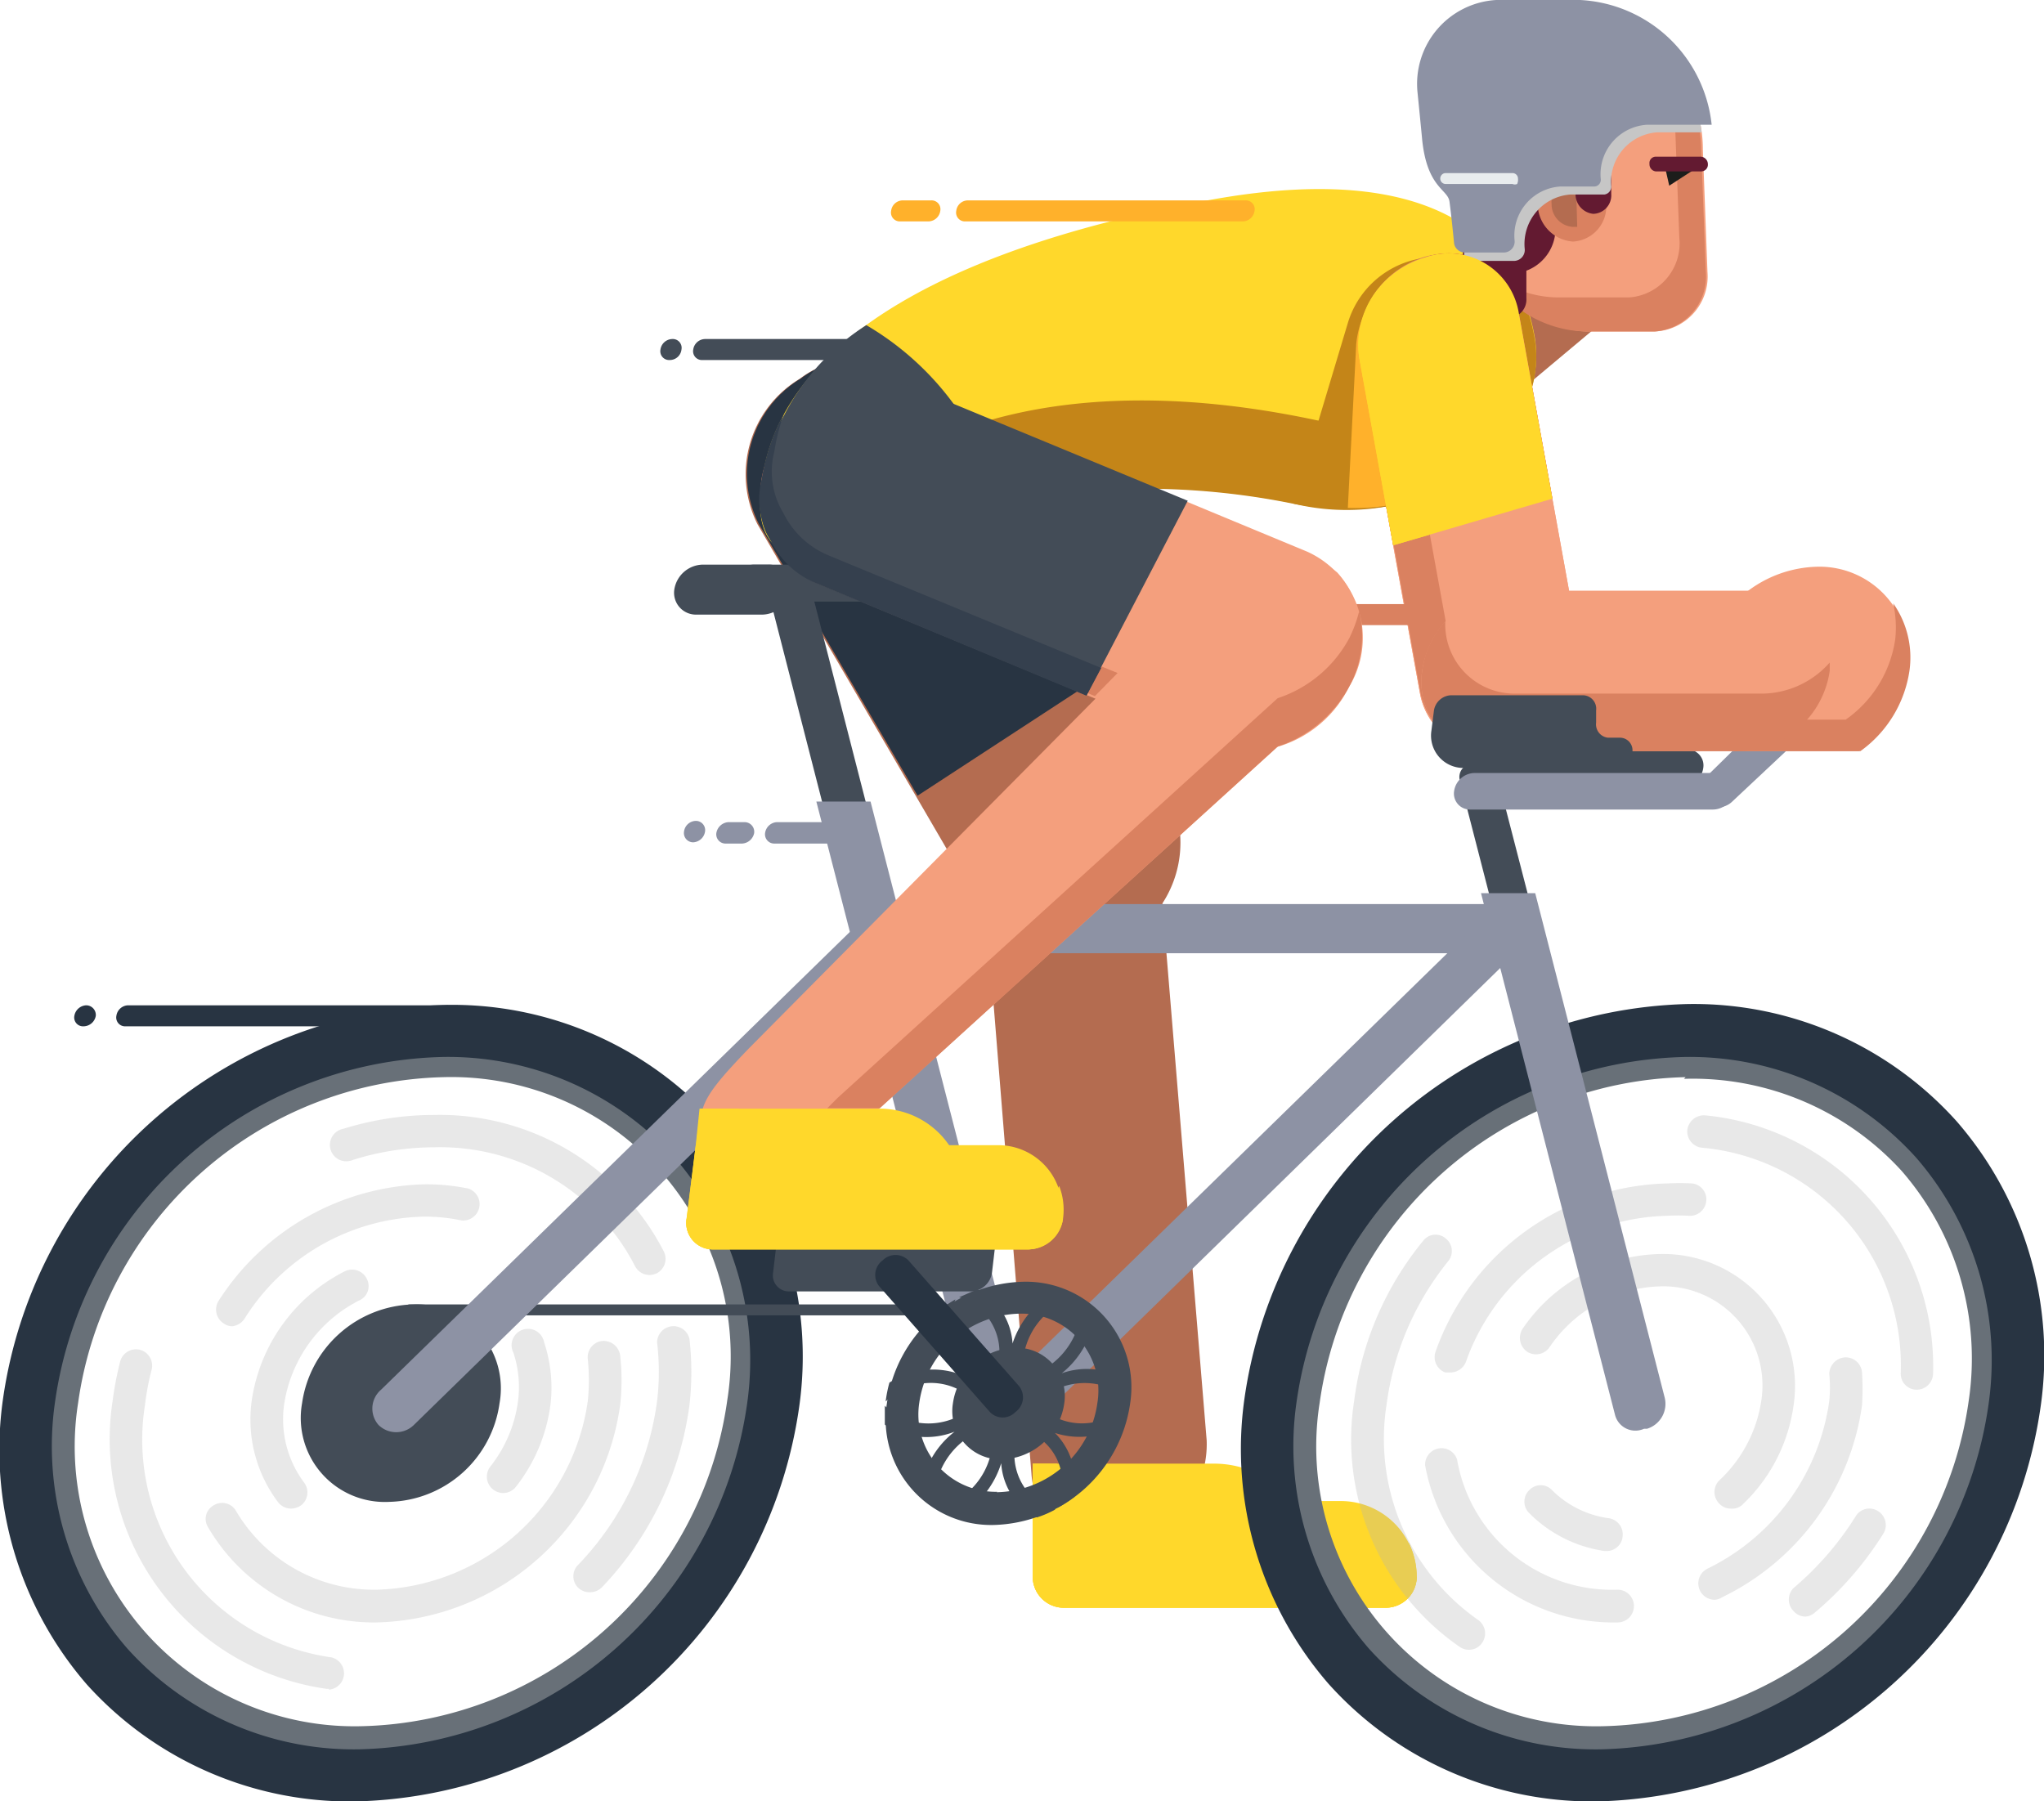 <svg xmlns="http://www.w3.org/2000/svg" viewBox="0 0 48.65 42.88"><defs><style>.cls-1{isolation:isolate;}.cls-2{fill:#b46c50;}.cls-3,.cls-4{fill:#ffd82b;}.cls-18,.cls-19,.cls-20,.cls-4{mix-blend-mode:multiply;}.cls-5{fill:#283442;}.cls-6{fill:#687078;}.cls-7{fill:#c48518;}.cls-8{fill:#434c57;}.cls-9{fill:#8d92a4;}.cls-10{fill:#b2b2b2;opacity:0.3;}.cls-11{fill:#f49f7d;}.cls-12{fill:#c71e42;}.cls-13{fill:#da8160;}.cls-14{fill:#ffb12b;}.cls-15{fill:#35404e;}.cls-16{fill:#1d1d1b;}.cls-17{fill:#631a31;}.cls-18{fill:#c6c6c6;}.cls-20{fill:#e8ecee;}</style></defs><g class="cls-1"><g id="Layer_4" data-name="Layer 4"><path class="cls-2" d="M306.83,210l-1.17-14.51a2.38,2.38,0,0,1,1.91-2.43h0a1.81,1.81,0,0,1,2.23,1.61L311,209.2a2.38,2.38,0,0,1-1.9,2.43h0A1.8,1.8,0,0,1,306.83,210Z" transform="translate(-282.28 -174.92)"/><path class="cls-3" d="M315.26,213.19H307.6a.74.74,0,0,1-.74-.74v-1.8h7.34a1.81,1.81,0,0,1,1.8,1.8h0A.74.74,0,0,1,315.26,213.19Z" transform="translate(-282.28 -174.92)"/><path class="cls-3" d="M313.52,212.09h-6.13a.52.52,0,0,1-.53-.52v-1.81h4.33a2.34,2.34,0,0,1,2.33,2.33Z" transform="translate(-282.28 -174.92)"/><path class="cls-3" d="M306.86,212.45a.74.74,0,0,0,.74.74h7.66a.74.74,0,0,0,.74-.74v0h-9.14Z" transform="translate(-282.28 -174.92)"/><path class="cls-4" d="M306.86,210.65v1.8a.74.74,0,0,0,.74.74h7.66a.74.74,0,0,0,.74-.74,1.82,1.82,0,0,0-.19-.81l-.29.7a.6.6,0,0,1-.56.38h-5.63a1.54,1.54,0,0,1-1.5-1.2l-.39-1.76h-.58Z" transform="translate(-282.28 -174.92)"/><path class="cls-3" d="M311.18,210.78h0a.1.1,0,0,0,.13,0l.53-.89-.18-.05-.51.85A.08.08,0,0,0,311.18,210.78Z" transform="translate(-282.28 -174.92)"/><path class="cls-3" d="M311.85,211.18h0a.08.08,0,0,0,.12,0l.57-1-.15-.1-.58,1A.09.09,0,0,0,311.85,211.18Z" transform="translate(-282.28 -174.92)"/><path class="cls-3" d="M311.48,210.86a.09.09,0,0,0,0,.12h0a.09.09,0,0,0,.13,0l.57-.95-.17-.07Z" transform="translate(-282.28 -174.92)"/><path class="cls-2" d="M305.7,196.65l-5.39-9.25a2.65,2.65,0,0,1,1-3.46h0a2.35,2.35,0,0,1,3.39.59l5.39,9.25a2.65,2.65,0,0,1-1,3.47h0A2.38,2.38,0,0,1,305.7,196.65Z" transform="translate(-282.28 -174.92)"/><path class="cls-5" d="M308.5,191l-3.77-6.48a2.35,2.35,0,0,0-3.39-.59,2.65,2.65,0,0,0-1,3.46l3.78,6.47Z" transform="translate(-282.28 -174.92)"/><path class="cls-5" d="M320.31,217.8A8.43,8.43,0,0,1,313.9,215a8.53,8.53,0,0,1-2-6.79,10.93,10.93,0,0,1,10.54-9.39,8.41,8.41,0,0,1,6.41,2.79,8.5,8.5,0,0,1,2,6.79A10.93,10.93,0,0,1,320.31,217.8Zm2.13-17.41a9.34,9.34,0,0,0-9,8,7,7,0,0,0,1.62,5.57,6.89,6.89,0,0,0,5.25,2.27,9.37,9.37,0,0,0,9-8,7,7,0,0,0-1.63-5.58A6.88,6.88,0,0,0,322.44,200.39Z" transform="translate(-282.28 -174.92)"/><path class="cls-6" d="M320.4,216.56a7.26,7.26,0,0,1-5.54-2.4,7.35,7.35,0,0,1-1.72-5.87,9.56,9.56,0,0,1,9.22-8.21,7.25,7.25,0,0,1,5.53,2.4,7.36,7.36,0,0,1,1.72,5.87A9.55,9.55,0,0,1,320.4,216.56Zm2-16a9,9,0,0,0-8.71,7.75,6.66,6.66,0,0,0,6.75,7.7,9,9,0,0,0,8.7-7.76h0a6.8,6.8,0,0,0-1.6-5.46A6.73,6.73,0,0,0,322.36,200.6Z" transform="translate(-282.28 -174.92)"/><path class="cls-5" d="M290.76,217.8a8.43,8.43,0,0,1-6.41-2.78,8.53,8.53,0,0,1-2-6.79,10.93,10.93,0,0,1,10.54-9.39,8.41,8.41,0,0,1,6.41,2.79,8.5,8.5,0,0,1,2,6.79A10.93,10.93,0,0,1,290.76,217.8Zm2.13-17.41a9.36,9.36,0,0,0-9,8,7,7,0,0,0,1.63,5.57,6.89,6.89,0,0,0,5.25,2.27,9.35,9.35,0,0,0,9-8,7,7,0,0,0-1.62-5.58A6.88,6.88,0,0,0,292.89,200.39Z" transform="translate(-282.28 -174.92)"/><path class="cls-6" d="M290.84,216.56a7.25,7.25,0,0,1-5.53-2.4,7.35,7.35,0,0,1-1.72-5.87,9.55,9.55,0,0,1,9.21-8.21,7.26,7.26,0,0,1,5.54,2.4,7.35,7.35,0,0,1,1.72,5.87h0A9.56,9.56,0,0,1,290.84,216.56Zm2-16a9,9,0,0,0-8.7,7.75,6.66,6.66,0,0,0,6.74,7.7,9,9,0,0,0,8.71-7.76h0a6.65,6.65,0,0,0-6.75-7.69Z" transform="translate(-282.28 -174.92)"/><polygon class="cls-2" points="34.97 10.32 33.18 8.01 37.3 4.57 39.09 6.87 34.97 10.32"/><path class="cls-3" d="M300.42,186.34c.48-3.44,4.79-5.61,10.71-6.67s7.37,1.49,7.68,3.28c.33,2-1.71,4.77-5.85,3.93a17.58,17.58,0,0,0-9.35.68C302.39,188.09,300,189,300.42,186.34Z" transform="translate(-282.28 -174.92)"/><path class="cls-7" d="M317.13,186.28l.91-3a1.68,1.68,0,0,0-1.28-2.22,2.2,2.2,0,0,0-2.4,1.55l-1.29,4.3A5.41,5.41,0,0,0,317.13,186.28Z" transform="translate(-282.28 -174.92)"/><path class="cls-7" d="M318.81,183a4.24,4.24,0,0,0-.63-1.64c-.28,1.6-1.24,4.25-4.58,3.56-4.71-1-8-.27-10.08,1-.48.3-.26.86.37,1.54a17.86,17.86,0,0,1,9.07-.57C317.1,187.72,319.14,184.9,318.81,183Z" transform="translate(-282.28 -174.92)"/><path class="cls-8" d="M322.33,193.64h-4.79a.39.39,0,0,1-.39-.44h0a.52.52,0,0,1,.5-.44h4.78a.38.38,0,0,1,.39.44h0A.51.51,0,0,1,322.33,193.64Z" transform="translate(-282.28 -174.92)"/><polygon class="cls-8" points="19.72 19.68 18.26 13.99 19.21 13.65 20.67 19.34 19.72 19.68"/><path class="cls-8" d="M304.76,189.24h-4.65a.39.39,0,0,1-.39-.44h0a.52.52,0,0,1,.5-.44h4.64a.38.38,0,0,1,.39.44h0A.51.51,0,0,1,304.76,189.24Z" transform="translate(-282.28 -174.92)"/><path class="cls-8" d="M300.43,189.55h-1.57a.52.52,0,0,1-.53-.6h0a.7.7,0,0,1,.67-.59h1.57a.52.52,0,0,1,.53.59h0A.7.7,0,0,1,300.43,189.55Z" transform="translate(-282.28 -174.92)"/><path class="cls-9" d="M306.75,208.59,303,194h-1.29l3.86,15a.48.48,0,0,0,.65.32l.13-.05A.61.61,0,0,0,306.75,208.59Z" transform="translate(-282.28 -174.92)"/><path class="cls-10" d="M320.53,211.84h-.06a3.17,3.17,0,0,1-1.79-.9.38.38,0,0,1,0-.55.37.37,0,0,1,.54,0,2.35,2.35,0,0,0,1.36.67.39.39,0,0,1,.32.44A.38.38,0,0,1,320.53,211.84Z" transform="translate(-282.28 -174.92)"/><path class="cls-10" d="M317.24,214.19a.38.38,0,0,1-.22-.07,6,6,0,0,1-2.51-5.85,7.51,7.51,0,0,1,1.64-3.81.37.37,0,0,1,.54-.06.38.38,0,0,1,.06.54,6.86,6.86,0,0,0-1.47,3.43,5.26,5.26,0,0,0,2.18,5.11.39.39,0,0,1,.1.54A.37.37,0,0,1,317.24,214.19Z" transform="translate(-282.28 -174.92)"/><path class="cls-10" d="M325.26,213.4a.37.37,0,0,1-.29-.13.39.39,0,0,1,0-.55,7.32,7.32,0,0,0,1.48-1.71.38.38,0,0,1,.53-.12.39.39,0,0,1,.13.53,8,8,0,0,1-1.64,1.89A.38.38,0,0,1,325.26,213.4Z" transform="translate(-282.28 -174.92)"/><path class="cls-10" d="M327.9,208h0a.38.38,0,0,1-.38-.39,5.2,5.2,0,0,0-4.73-5.37.39.39,0,0,1-.35-.42.4.4,0,0,1,.43-.35,6,6,0,0,1,5.42,6.15A.39.39,0,0,1,327.9,208Z" transform="translate(-282.28 -174.92)"/><path class="cls-10" d="M316.81,207.59l-.13,0a.39.39,0,0,1-.23-.5,6,6,0,0,1,5.52-4,5.63,5.63,0,0,1,.58,0,.38.38,0,0,1,.34.43.39.39,0,0,1-.42.34,4.19,4.19,0,0,0-.5,0,5.21,5.21,0,0,0-4.79,3.45A.4.4,0,0,1,316.81,207.59Z" transform="translate(-282.28 -174.92)"/><path class="cls-10" d="M320.78,213.54a4.56,4.56,0,0,1-4.58-3.74.39.39,0,0,1,.76-.14,3.74,3.74,0,0,0,3.82,3.1.39.39,0,0,1,0,.78Z" transform="translate(-282.28 -174.92)"/><path class="cls-10" d="M323.09,213a.39.39,0,0,1-.17-.74,5.24,5.24,0,0,0,2.9-4,3.33,3.33,0,0,0,0-.63.4.4,0,0,1,.38-.4.39.39,0,0,1,.4.38,6.28,6.28,0,0,1,0,.75,6,6,0,0,1-3.33,4.58A.35.35,0,0,1,323.09,213Z" transform="translate(-282.28 -174.92)"/><path class="cls-10" d="M323.47,210.83a.36.36,0,0,1-.27-.12.39.39,0,0,1,0-.55,3.25,3.25,0,0,0,1-1.89,2.36,2.36,0,0,0-2.4-2.73,3.29,3.29,0,0,0-2.64,1.45.39.39,0,0,1-.54.1.4.4,0,0,1-.1-.54,4.06,4.06,0,0,1,3.28-1.78,3.14,3.14,0,0,1,3.17,3.6,4,4,0,0,1-1.19,2.34A.36.36,0,0,1,323.47,210.83Z" transform="translate(-282.28 -174.92)"/><path class="cls-10" d="M290.11,215.12h-.06a6,6,0,0,1-5.09-6.85,7.78,7.78,0,0,1,.18-.94.39.39,0,0,1,.47-.28.39.39,0,0,1,.28.47,6.35,6.35,0,0,0-.16.85,5.23,5.23,0,0,0,4.43,6,.39.39,0,0,1-.05.77Z" transform="translate(-282.28 -174.92)"/><path class="cls-10" d="M296.33,212.82a.38.38,0,0,1-.29-.65,6.94,6.94,0,0,0,1.88-3.9,5.88,5.88,0,0,0,0-1.39.39.39,0,0,1,.77-.09,7,7,0,0,1,0,1.58,7.76,7.76,0,0,1-2.08,4.33A.39.39,0,0,1,296.33,212.82Z" transform="translate(-282.28 -174.92)"/><path class="cls-10" d="M297.74,205.27a.39.39,0,0,1-.35-.22,5.21,5.21,0,0,0-4.77-2.82,6.49,6.49,0,0,0-1.94.3.39.39,0,1,1-.23-.74,7.32,7.32,0,0,1,2.17-.33,6,6,0,0,1,5.46,3.25.39.39,0,0,1-.17.52A.47.47,0,0,1,297.74,205.27Z" transform="translate(-282.28 -174.92)"/><path class="cls-10" d="M287.81,206.49a.35.35,0,0,1-.21-.07.39.39,0,0,1-.12-.53,6,6,0,0,1,4.94-2.78,5.16,5.16,0,0,1,1,.1.39.39,0,0,1-.16.76,4.24,4.24,0,0,0-.88-.09,5.17,5.17,0,0,0-4.28,2.43A.41.41,0,0,1,287.81,206.49Z" transform="translate(-282.28 -174.92)"/><path class="cls-10" d="M291.23,213.54a4.57,4.57,0,0,1-4-2.27.37.37,0,0,1,.14-.52.38.38,0,0,1,.53.14,3.81,3.81,0,0,0,3.37,1.87,5.22,5.22,0,0,0,5-4.49,4.79,4.79,0,0,0,0-1,.39.39,0,0,1,.34-.43.4.4,0,0,1,.43.34,5.27,5.27,0,0,1,0,1.19A6,6,0,0,1,291.23,213.54Z" transform="translate(-282.28 -174.92)"/><path class="cls-10" d="M289.21,210.83a.39.39,0,0,1-.31-.15,3.27,3.27,0,0,1-.63-2.41,4.11,4.11,0,0,1,2.22-3.09.39.39,0,0,1,.52.18.37.37,0,0,1-.17.51,3.33,3.33,0,0,0-1.8,2.5,2.52,2.52,0,0,0,.47,1.83.39.39,0,0,1-.06.55A.43.43,0,0,1,289.21,210.83Z" transform="translate(-282.28 -174.92)"/><path class="cls-10" d="M294.25,210.46a.4.4,0,0,1-.24-.09.39.39,0,0,1-.06-.54,3.18,3.18,0,0,0,.66-1.56,2.6,2.6,0,0,0-.11-1.15.39.39,0,1,1,.73-.25,3.42,3.42,0,0,1,.15,1.5,4,4,0,0,1-.82,1.94A.39.39,0,0,1,294.25,210.46Z" transform="translate(-282.28 -174.92)"/><path class="cls-8" d="M294.17,208.32a2.72,2.72,0,0,1-2.63,2.35,2,2,0,0,1-2.07-2.35,2.74,2.74,0,0,1,2.64-2.35A2,2,0,0,1,294.17,208.32Z" transform="translate(-282.28 -174.92)"/><path class="cls-9" d="M317.5,197.61H303.24a.51.51,0,0,1-.51-.59v0a.68.68,0,0,1,.66-.58h14.26a.5.5,0,0,1,.51.58v0A.68.68,0,0,1,317.5,197.61Z" transform="translate(-282.28 -174.92)"/><path class="cls-8" d="M317.87,196.77l-.85-3.3a.31.31,0,0,1,.21-.35l.3-.11a.23.23,0,0,1,.33.16l.85,3.29a.31.31,0,0,1-.2.36l-.31.11A.25.25,0,0,1,317.87,196.77Z" transform="translate(-282.28 -174.92)"/><path class="cls-9" d="M305.75,208.33l11.89-11.61a.62.62,0,0,1,.86-.05h0a.6.6,0,0,1-.06.85l-11.89,11.62a.61.61,0,0,1-.86,0h0A.6.6,0,0,1,305.75,208.33Z" transform="translate(-282.28 -174.92)"/><path class="cls-9" d="M322.89,193.41l1.62-1.59a.48.48,0,0,1,.67,0h0a.47.47,0,0,1-.05.66L323.51,194a.48.48,0,0,1-.67,0h0A.47.47,0,0,1,322.89,193.41Z" transform="translate(-282.28 -174.92)"/><path class="cls-9" d="M323.05,194.19h-5.78a.38.38,0,0,1-.38-.44h0a.5.5,0,0,1,.49-.43h5.78a.38.38,0,0,1,.39.43h0A.51.51,0,0,1,323.05,194.19Z" transform="translate(-282.28 -174.92)"/><path class="cls-9" d="M326,192.55h-2.29a.38.38,0,0,1-.39-.44h0a.51.51,0,0,1,.49-.44h2.3a.38.38,0,0,1,.38.44h0A.51.51,0,0,1,326,192.55Z" transform="translate(-282.28 -174.92)"/><rect class="cls-8" x="9.72" y="31.05" width="14.1" height="0.26"/><path class="cls-9" d="M291.35,208l11.54-11.27a.6.6,0,0,1,.84,0h0a.59.59,0,0,1-.06.84l-11.54,11.27a.6.6,0,0,1-.84,0h0A.59.59,0,0,1,291.35,208Z" transform="translate(-282.28 -174.92)"/><path class="cls-8" d="M306.45,207a1.54,1.54,0,0,0-1.49,1.33,1.15,1.15,0,0,0,1.16,1.33,1.55,1.55,0,0,0,1.49-1.33A1.15,1.15,0,0,0,306.45,207Zm-.29,2.33a.86.86,0,0,1-.87-1,1.16,1.16,0,0,1,1.11-1,.87.87,0,0,1,.88,1A1.17,1.17,0,0,1,306.16,209.32Z" transform="translate(-282.28 -174.92)"/><path class="cls-8" d="M306.64,205.43a3.36,3.36,0,0,0-3.25,2.89,2.51,2.51,0,0,0,2.54,2.9,3.37,3.37,0,0,0,3.25-2.9A2.51,2.51,0,0,0,306.64,205.43Zm-.62,5a1.84,1.84,0,0,1-1.86-2.12,2.47,2.47,0,0,1,2.38-2.12,1.83,1.83,0,0,1,1.86,2.12A2.46,2.46,0,0,1,306,210.44Z" transform="translate(-282.28 -174.92)"/><path class="cls-8" d="M307.55,210.42a1.32,1.32,0,0,1-.1.39,2.75,2.75,0,0,0,.4-.26l0-.13a1.65,1.65,0,0,0-.46-1.39,1.9,1.9,0,0,0,1.53-.16l.13-.07a3.4,3.4,0,0,0,.09-.46,1.48,1.48,0,0,1-.35.25,1.46,1.46,0,0,1-1.84-.27,1.61,1.61,0,0,1,1.92-.28,1.31,1.31,0,0,1,.28.24,2.26,2.26,0,0,0,0-.45l-.1-.07a1.75,1.75,0,0,0-1.5-.15,2.16,2.16,0,0,0,.79-1.39.66.66,0,0,0,0-.14,2.7,2.7,0,0,0-.34-.25,1.67,1.67,0,0,1,0,.39,1.81,1.81,0,0,1-1.36,1.49,1.72,1.72,0,0,1,.91-1.77,1.66,1.66,0,0,1,.38-.15,2.35,2.35,0,0,0-.39-.19l-.11.05a2.18,2.18,0,0,0-1.05,1.25,1.55,1.55,0,0,0-.74-1.23l-.1-.06-.43.19a1.24,1.24,0,0,1,.33.15,1.38,1.38,0,0,1,.49,1.76,1.32,1.32,0,0,1-1-1.49,1.54,1.54,0,0,1,.09-.37,3.51,3.51,0,0,0-.4.27.44.44,0,0,1,0,.1,1.65,1.65,0,0,0,.47,1.4,1.88,1.88,0,0,0-1.54.15l-.1.06a3,3,0,0,0-.09.45,1.44,1.44,0,0,1,.32-.23,1.46,1.46,0,0,1,1.84.27,1.59,1.59,0,0,1-1.92.28,1.09,1.09,0,0,1-.26-.22c0,.16,0,.31,0,.45l.08.06A1.85,1.85,0,0,0,305,209a2.11,2.11,0,0,0-.8,1.38s0,.08,0,.12a2.78,2.78,0,0,0,.34.26,1.21,1.21,0,0,1,0-.38,1.79,1.79,0,0,1,1.35-1.49,1.73,1.73,0,0,1-.91,1.78,1.78,1.78,0,0,1-.36.14l.38.19.11,0a2.19,2.19,0,0,0,1-1.25,1.58,1.58,0,0,0,.74,1.24l.11.05a2.44,2.44,0,0,0,.44-.19,1.35,1.35,0,0,1-.35-.14,1.4,1.4,0,0,1-.49-1.77A1.32,1.32,0,0,1,307.55,210.42Zm-.84-1.79,0,0,0,0,.07.08Zm.19-.65-.09.08V208Zm-1.07,0,0,0,0,0-.07-.08A.23.23,0,0,0,305.83,208Zm-.19.65.09-.07,0,0v0Zm.71-1s0,.08,0,.11h-.05A.36.36,0,0,0,306.35,207.64Zm-.16,1.36s0-.07,0-.11h.05A.49.49,0,0,0,306.19,209Zm.28-.56-.09.13h-.28l-.05-.12s-.05-.09-.07-.13l.09-.11.09-.14h.28l.05.12c0,.05.05.09.07.13Z" transform="translate(-282.28 -174.92)"/><path class="cls-8" d="M306.42,207.22a1.28,1.28,0,0,0-1.23,1.1.94.94,0,0,0,1,1.1,1.28,1.28,0,0,0,1.23-1.1A1,1,0,0,0,306.42,207.22Z" transform="translate(-282.28 -174.92)"/><path class="cls-9" d="M321.9,208.18l-3.08-12h-1.29l3.19,12.42a.5.5,0,0,0,.69.33l.07,0A.62.62,0,0,0,321.9,208.18Z" transform="translate(-282.28 -174.92)"/><path class="cls-11" d="M316.08,191.44l-1.45-8a2.19,2.19,0,0,1,1.56-2.38h0a1.69,1.69,0,0,1,2.23,1.27l1.45,8a2.17,2.17,0,0,1-1.56,2.38h0A1.69,1.69,0,0,1,316.08,191.44Z" transform="translate(-282.28 -174.92)"/><path class="cls-12" d="M315.44,187.9l3.79-1.11-.81-4.47a1.69,1.69,0,0,0-2.23-1.27,2.19,2.19,0,0,0-1.56,2.38Z" transform="translate(-282.28 -174.92)"/><path class="cls-11" d="M316.08,191.44l-1.45-8a2.19,2.19,0,0,1,1.56-2.38h0a1.69,1.69,0,0,1,2.23,1.27l1.45,8a2.17,2.17,0,0,1-1.56,2.38h0A1.69,1.69,0,0,1,316.08,191.44Z" transform="translate(-282.28 -174.92)"/><path class="cls-13" d="M317,191.41l-1.46-8a2.18,2.18,0,0,1,1.56-2.38h.05a1.82,1.82,0,0,0-.95,0,2.19,2.19,0,0,0-1.56,2.38l1.45,8a1.69,1.69,0,0,0,2.19,1.28A1.6,1.6,0,0,1,317,191.41Z" transform="translate(-282.28 -174.92)"/><path class="cls-11" d="M323.69,192.8H317.8a1.65,1.65,0,0,1-1.67-1.91h0a2.23,2.23,0,0,1,2.14-1.91h5.89a1.65,1.65,0,0,1,1.67,1.91h0A2.23,2.23,0,0,1,323.69,192.8Z" transform="translate(-282.28 -174.92)"/><path class="cls-13" d="M306.53,197.44l-.13-1.52-.66-1.14a2,2,0,0,0-.08.73l.1,1.22A2,2,0,0,0,306.53,197.44Z" transform="translate(-282.28 -174.92)"/><path class="cls-14" d="M317,181.11a2.13,2.13,0,0,0-.44,0,2.22,2.22,0,0,0-2,2l-.2,3.9a4.93,4.93,0,0,0,2.8-.75l.91-3A1.69,1.69,0,0,0,317,181.11Z" transform="translate(-282.28 -174.92)"/><path class="cls-11" d="M323.52,192.8h3a2.87,2.87,0,0,0,1.17-1.93,2.13,2.13,0,0,0-2.16-2.46,2.85,2.85,0,0,0-2.75,2.46A2.15,2.15,0,0,0,323.52,192.8Z" transform="translate(-282.28 -174.92)"/><path class="cls-13" d="M327.34,189.28a2.64,2.64,0,0,1,.05.85,2.83,2.83,0,0,1-1.18,1.92h-3a2.5,2.5,0,0,1-.31-.34,2.09,2.09,0,0,0,.66,1.09h3a2.87,2.87,0,0,0,1.17-1.93A2.24,2.24,0,0,0,327.34,189.28Z" transform="translate(-282.28 -174.92)"/><path class="cls-13" d="M324.26,191.43h-5.89a1.65,1.65,0,0,1-1.69-1.72,2.12,2.12,0,0,0-.55,1.18,1.65,1.65,0,0,0,1.67,1.91h5.89a2.23,2.23,0,0,0,2.14-1.91c0-.07,0-.13,0-.2A2.17,2.17,0,0,1,324.26,191.43Z" transform="translate(-282.28 -174.92)"/><path class="cls-8" d="M320.27,192.12l0-.29a.32.32,0,0,0-.32-.36h-3.14a.43.43,0,0,0-.4.36l-.06.48a.77.77,0,0,0,.78.89h3.6a.41.41,0,0,0,.4-.36h0a.3.3,0,0,0-.31-.36h-.27A.32.32,0,0,1,320.27,192.12Z" transform="translate(-282.28 -174.92)"/><path class="cls-14" d="M311.86,180.19h-6.6a.21.21,0,0,1-.22-.25h0a.28.28,0,0,1,.28-.25h6.6a.21.21,0,0,1,.22.25h0A.29.29,0,0,1,311.86,180.19Z" transform="translate(-282.28 -174.92)"/><path class="cls-14" d="M304.38,180.19h-.67a.21.21,0,0,1-.22-.25h0a.28.28,0,0,1,.28-.25h.67a.21.21,0,0,1,.22.25h0A.29.29,0,0,1,304.38,180.19Z" transform="translate(-282.28 -174.92)"/><path class="cls-9" d="M302.46,195h-1.75a.22.22,0,0,1-.22-.25h0a.3.3,0,0,1,.28-.26h1.75a.22.22,0,0,1,.22.26h0A.29.29,0,0,1,302.46,195Z" transform="translate(-282.28 -174.92)"/><path class="cls-9" d="M299.94,195h-.39a.22.22,0,0,1-.22-.25h0a.31.31,0,0,1,.29-.26H300a.23.23,0,0,1,.23.26h0A.31.31,0,0,1,299.94,195Z" transform="translate(-282.28 -174.92)"/><path class="cls-13" d="M315.86,189.8h-1.75a.21.21,0,0,1-.22-.25h0a.29.29,0,0,1,.28-.25h1.76a.22.22,0,0,1,.22.25h0A.3.3,0,0,1,315.86,189.8Z" transform="translate(-282.28 -174.92)"/><path class="cls-13" d="M313.34,189.8H313a.23.23,0,0,1-.23-.25h0a.3.3,0,0,1,.29-.25h.39a.22.22,0,0,1,.22.25h0A.3.3,0,0,1,313.34,189.8Z" transform="translate(-282.28 -174.92)"/><path class="cls-8" d="M298.5,183.24a.28.28,0,0,1-.28.25.21.21,0,0,1-.22-.25.29.29,0,0,1,.28-.25A.21.21,0,0,1,298.5,183.24Z" transform="translate(-282.28 -174.92)"/><path class="cls-5" d="M292.83,199.35h-7.56a.21.21,0,0,1-.22-.25h0a.29.29,0,0,1,.28-.25h7.56a.21.21,0,0,1,.22.25h0A.29.29,0,0,1,292.83,199.35Z" transform="translate(-282.28 -174.92)"/><path class="cls-5" d="M284.56,199.1a.3.3,0,0,1-.29.25.21.21,0,0,1-.22-.25.3.3,0,0,1,.28-.25A.23.23,0,0,1,284.56,199.1Z" transform="translate(-282.28 -174.92)"/><path class="cls-9" d="M298.56,194.72a.22.22,0,0,0,.22.25.3.3,0,0,0,.28-.25.22.22,0,0,0-.22-.26A.29.29,0,0,0,298.56,194.72Z" transform="translate(-282.28 -174.92)"/><path class="cls-8" d="M305.39,205.66h-4.32a.38.38,0,0,1-.39-.44l.08-.68a.52.52,0,0,1,.5-.44h4.32a.38.38,0,0,1,.39.44l-.08.68A.52.52,0,0,1,305.39,205.66Z" transform="translate(-282.28 -174.92)"/><path class="cls-11" d="M300.11,199.87l11-11.1a2.18,2.18,0,0,1,3-.22h0a2.12,2.12,0,0,1-.16,3l-11.74,10.66c-.88.89-2.24,2.15-3,1.38l-.22-.94C298.94,201.31,298.72,201.31,300.11,199.87Z" transform="translate(-282.28 -174.92)"/><path class="cls-3" d="M306.76,204.66h-7.5a.63.63,0,0,1-.64-.72l.22-1.76H306a1.52,1.52,0,0,1,1.54,1.76h0A.84.84,0,0,1,306.76,204.66Z" transform="translate(-282.28 -174.92)"/><path class="cls-3" d="M305.19,203.59h-6a.44.44,0,0,1-.45-.52l.21-1.76h4.25a2,2,0,0,1,2,2.28Z" transform="translate(-282.28 -174.92)"/><path class="cls-3" d="M298.62,203.94a.63.63,0,0,0,.64.72h7.5a.84.84,0,0,0,.82-.72v0h-8.95Z" transform="translate(-282.28 -174.92)"/><path class="cls-4" d="M298.84,202.18l-.11.89-.11.87a.63.63,0,0,0,.64.72h7.5a.85.85,0,0,0,.82-.72,1.57,1.57,0,0,0-.09-.79l-.36.68a.71.71,0,0,1-.6.37H301a1.29,1.29,0,0,1-1.32-1.18l.19-1.71h-.94Z" transform="translate(-282.28 -174.92)"/><path class="cls-3" d="M303.06,202.31h0a.11.11,0,0,0,.13,0l.63-.88-.18,0-.6.82A.09.09,0,0,0,303.06,202.31Z" transform="translate(-282.28 -174.92)"/><path class="cls-3" d="M303.66,202.7h0a.11.11,0,0,0,.13,0l.67-.93a.71.71,0,0,0-.14-.1l-.67.93A.09.09,0,0,0,303.66,202.7Z" transform="translate(-282.28 -174.92)"/><path class="cls-3" d="M303.35,202.38a.07.07,0,0,0,0,.12h0a.1.1,0,0,0,.13,0l.67-.93-.16-.07Z" transform="translate(-282.28 -174.92)"/><path class="cls-11" d="M311,192.65l-9.3-3.86a2.25,2.25,0,0,1-1-3.21v0a2.75,2.75,0,0,1,3.39-1.39l9.3,3.86a2.25,2.25,0,0,1,1,3.22h0A2.76,2.76,0,0,1,311,192.65Z" transform="translate(-282.28 -174.92)"/><path class="cls-13" d="M302.64,188.41a2.25,2.25,0,0,1-1-3.21v0A3,3,0,0,1,302.7,184a2.94,2.94,0,0,0-2,1.52v0a2.25,2.25,0,0,0,1,3.21l6.64,2.76.54-.55Z" transform="translate(-282.28 -174.92)"/><path class="cls-5" d="M305.84,208.53l-2.64-3a.43.43,0,0,1,.09-.61h0a.43.43,0,0,1,.61,0l2.64,3a.43.43,0,0,1-.09.61h0A.42.42,0,0,1,305.84,208.53Z" transform="translate(-282.28 -174.92)"/><path class="cls-8" d="M300.42,186.34c-.38,2.68,2,1.75,3.19,1.22a12.29,12.29,0,0,1,2.48-.69,6.91,6.91,0,0,0-3.19-4.21A5.54,5.54,0,0,0,300.42,186.34Z" transform="translate(-282.28 -174.92)"/><path class="cls-8" d="M302.87,183.49H299a.21.21,0,0,1-.22-.25h0a.29.29,0,0,1,.28-.25h3.88a.21.21,0,0,1,.22.25h0A.29.29,0,0,1,302.87,183.49Z" transform="translate(-282.28 -174.92)"/><path class="cls-8" d="M310.55,186.84l-6.45-2.67a2.77,2.77,0,0,0-3.4,1.4h0a2.25,2.25,0,0,0,1,3.22l6.44,2.68Z" transform="translate(-282.28 -174.92)"/><path class="cls-15" d="M308.49,190.82,302,188.14a2.08,2.08,0,0,1-1.07-1,1.9,1.9,0,0,1-.22-1.47,4.89,4.89,0,0,1,.24-.93,4.76,4.76,0,0,0-.54,1.59,1.91,1.91,0,0,0,.22,1.47,2.06,2.06,0,0,0,1.07,1l6.44,2.68Z" transform="translate(-282.28 -174.92)"/><path class="cls-13" d="M314.63,189.47a3.2,3.2,0,0,1-.23.63h0a3,3,0,0,1-1.71,1.44l-10.47,9.51-.25.25h1.25l9.47-8.61a3,3,0,0,0,1.71-1.44h0A2.52,2.52,0,0,0,314.63,189.47Z" transform="translate(-282.28 -174.92)"/><path class="cls-11" d="M321.67,182.81l-1.66,0a3,3,0,0,1-2.82-3l-.05-1.28a2.79,2.79,0,0,1,2.58-3.06H320a3,3,0,0,1,2.81,3l.11,2.92A1.31,1.31,0,0,1,321.67,182.81Z" transform="translate(-282.28 -174.92)"/><path class="cls-13" d="M322.14,177.65l.11,2.93a1.29,1.29,0,0,1-1.2,1.42l-1.66,0a2.57,2.57,0,0,1-1.78-.71,2.77,2.77,0,0,0,2.4,1.52l1.66,0a1.31,1.31,0,0,0,1.21-1.43l-.11-2.92a3.31,3.31,0,0,0-1-2.3A3.38,3.38,0,0,1,322.14,177.65Z" transform="translate(-282.28 -174.92)"/><polygon class="cls-16" points="40.44 3.96 39.61 3.89 39.73 4.42 40.44 3.96"/><path class="cls-17" d="M322.77,179l-1.08,0a.17.17,0,0,1-.15-.18h0a.15.15,0,0,1,.15-.17l1.08,0a.18.18,0,0,1,.16.18h0A.16.16,0,0,1,322.77,179Z" transform="translate(-282.28 -174.92)"/><path class="cls-17" d="M317.23,180.22l0-2.23a1.08,1.08,0,0,1,1-1.16h0a1.18,1.18,0,0,1,1.07,1.22v2.23a1.07,1.07,0,0,1-1,1.15h0A1.16,1.16,0,0,1,317.23,180.22Z" transform="translate(-282.28 -174.92)"/><path class="cls-17" d="M317.1,181.77l0-3.17a.38.38,0,0,1,.38-.42h.12a.45.45,0,0,1,.39.45l0,4.17h0A1,1,0,0,1,317.1,181.77Z" transform="translate(-282.28 -174.92)"/><path class="cls-17" d="M317.75,182l0-3.88a.45.45,0,0,1,.43-.48h0a.48.48,0,0,1,.43.5l0,3.88a.44.44,0,0,1-.42.47h0A.49.49,0,0,1,317.75,182Z" transform="translate(-282.28 -174.92)"/><path class="cls-13" d="M320.51,179.76a.84.84,0,0,1-.79.91.9.9,0,0,1-.84-.92.84.84,0,0,1,.79-.91A.9.9,0,0,1,320.51,179.76Z" transform="translate(-282.28 -174.92)"/><path class="cls-2" d="M319.79,179.23l-.11,0a.49.49,0,0,0-.47.54.54.54,0,0,0,.5.55l.11,0Z" transform="translate(-282.28 -174.92)"/><path class="cls-17" d="M319.78,179.52l0-3.64a.42.42,0,0,1,.42-.47h0a.47.47,0,0,1,.43.49l0,3.64a.44.44,0,0,1-.43.47h0A.47.47,0,0,1,319.78,179.52Z" transform="translate(-282.28 -174.92)"/><path class="cls-18" d="M320,175.45h-.24a2.79,2.79,0,0,0-2.58,3.06l.05,1.28c0,.49-.11.21-.1,1.34.34,0,1.2,0,1.2,0a.26.26,0,0,0,.24-.29,1.18,1.18,0,0,1,1.09-1.29h.81a.19.19,0,0,0,.16-.19h0a1.18,1.18,0,0,1,1.09-1.29h1.06A2.93,2.93,0,0,0,320,175.45Z" transform="translate(-282.28 -174.92)"/><path class="cls-9" d="M319.89,174.92l-2,0a2,2,0,0,0-1.87,2.21s.1,1,.11,1.12c.12,1.15.61,1.17.65,1.47s.09.79.11,1a.26.26,0,0,0,.25.21h.95a.26.26,0,0,0,.24-.28h0a1.17,1.17,0,0,1,1.08-1.29h.82a.16.16,0,0,0,.15-.18h0a1.18,1.18,0,0,1,1.09-1.29l1.55,0A3.32,3.32,0,0,0,319.89,174.92Z" transform="translate(-282.28 -174.92)"/><path class="cls-9" d="M318.71,175.8l-1.49,0h0a1.88,1.88,0,0,0-.16.23h1a3,3,0,0,1,2.55,1.45h.84A3.11,3.11,0,0,0,318.71,175.8Z" transform="translate(-282.28 -174.92)"/><path class="cls-9" d="M322.59,177.47a3.2,3.2,0,0,0-2.91-2.12h-1.5a1.79,1.79,0,0,0-.73.18l-.08.07H319a3.14,3.14,0,0,1,2.81,1.89Z" transform="translate(-282.28 -174.92)"/><g class="cls-19"><path class="cls-9" d="M318.6,176l-1.5,0h0a1.88,1.88,0,0,0-.16.23h1a3.06,3.06,0,0,1,2.56,1.46h.84A3.11,3.11,0,0,0,318.6,176Z" transform="translate(-282.28 -174.92)"/><path class="cls-9" d="M322.47,177.66a3.2,3.2,0,0,0-2.91-2.12l-1.5,0a1.78,1.78,0,0,0-.73.17l-.08.07h1.61a3.14,3.14,0,0,1,2.81,1.89Z" transform="translate(-282.28 -174.92)"/></g><path class="cls-20" d="M318.39,179.3a.14.14,0,0,1-.11,0l-1.59,0a.13.13,0,0,1,0-.26l1.59,0a.13.13,0,0,1,.13.13A.24.24,0,0,1,318.39,179.3Z" transform="translate(-282.28 -174.92)"/><path class="cls-3" d="M315.44,187.9l3.79-1.11-.81-4.47a1.69,1.69,0,0,0-2.23-1.27,2.19,2.19,0,0,0-1.56,2.38Z" transform="translate(-282.28 -174.92)"/><path class="cls-3" d="M315.39,182.65a2.2,2.2,0,0,1,.17-1.29,2.11,2.11,0,0,0-.93,2.07l.81,4.47.86-.25Z" transform="translate(-282.28 -174.92)"/></g></g></svg>